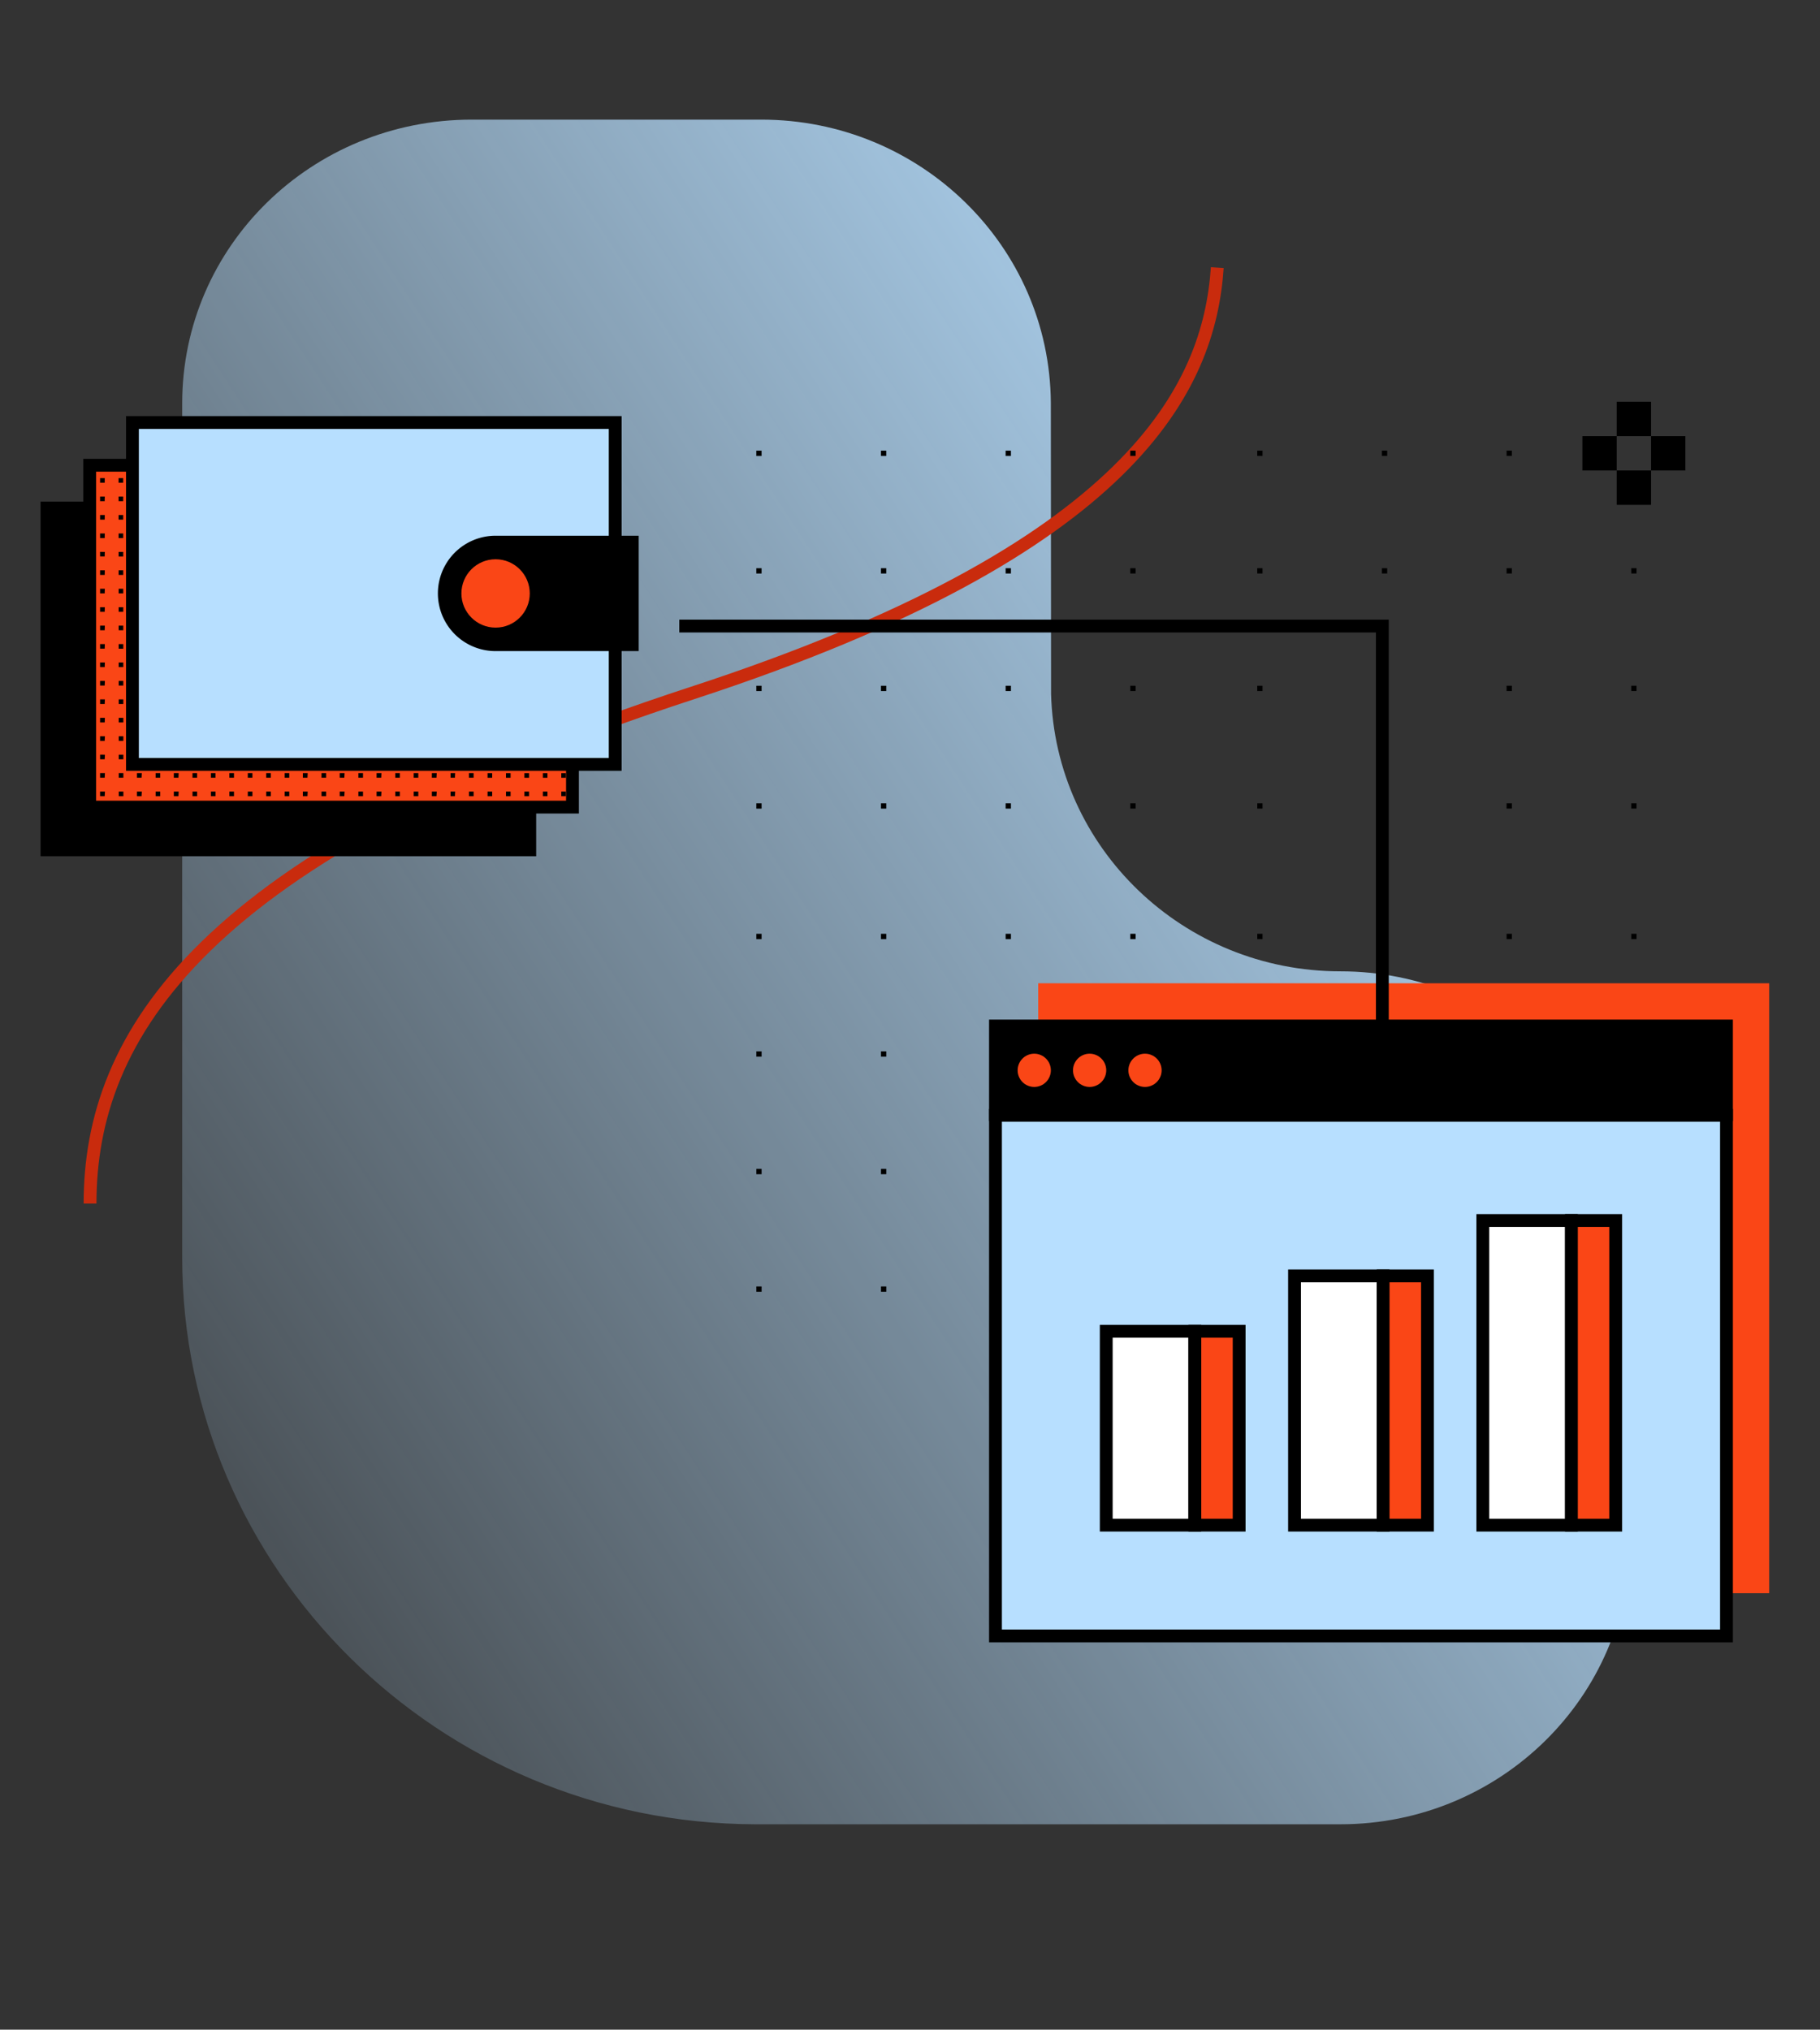 <?xml version="1.0" encoding="UTF-8"?> <svg xmlns="http://www.w3.org/2000/svg" xmlns:xlink="http://www.w3.org/1999/xlink" width="426" height="475" viewBox="0 0 426 475"><rect x="0" y="0" width="426" height="475" fill="#333333" stroke="none"/><defs><clipPath id="clip-path"><rect width="426" height="475" fill="none"></rect></clipPath><clipPath id="clip-path-2"><rect id="Retângulo_10614" data-name="Retângulo 10614" width="426" height="475" transform="translate(153 2472)" fill="#fff" stroke="#707070" stroke-width="1"></rect></clipPath><linearGradient id="linear-gradient" x1="0.894" y1="0.148" x2="-0.157" y2="0.955" gradientUnits="objectBoundingBox"><stop offset="0" stop-color="#b7dfff"></stop><stop offset="1" stop-color="#b7dfff" stop-opacity="0"></stop></linearGradient><clipPath id="clip-path-3"><rect id="Retângulo_9758" data-name="Retângulo 9758" width="113" height="80" transform="translate(523.113 4568.455)" fill="none"></rect></clipPath></defs><g id="Repetição_de_grade_1" data-name="Repetição de grade 1" clip-path="url(#clip-path)"><g transform="translate(-153 -2472)"><g id="Grupo_de_máscara_3405" data-name="Grupo de máscara 3405" clip-path="url(#clip-path-2)"><g id="Grupo_6069" data-name="Grupo 6069" transform="translate(-339.113 -1956.571)"><path id="Path_4315" data-name="Path 4315" d="M547.244,4527.991v199.892c0,72.972,60.006,132.416,134.1,132.617h137.01c37.432,0,67.777-29.866,67.777-66.707v-66.705h-.013c-.279-36.6-30.506-66.2-67.766-66.2h0c-36.83,0-66.776-28.915-67.732-64.934l-.057-68.138c-.251-36.629-30.489-66.248-67.766-66.248H615.022C577.59,4461.569,547.244,4491.149,547.244,4527.991Z" transform="translate(-12.487 -5)" fill="url(#linear-gradient)"></path><path id="Path_2401" data-name="Path 2401" d="M514.19,4746.233c0-39.056,25.373-81.711,141.059-119.5,103.128-33.687,120.884-71.448,122.786-99.528" transform="translate(-1 -36)" fill="none" stroke="#c92b0d" stroke-miterlimit="10" stroke-width="3"></path><g id="Grupo_6061" data-name="Grupo 6061" transform="translate(-10 -31)"><rect id="Retângulo_9756" data-name="Retângulo 9756" width="113" height="80" transform="translate(513.113 4578.455)" stroke="#000" stroke-miterlimit="10" stroke-width="3"></rect><rect id="Retângulo_9757" data-name="Retângulo 9757" width="113" height="80" transform="translate(523.113 4568.455)" fill="#fa4616" stroke="#000" stroke-miterlimit="10" stroke-width="3"></rect><g id="Grupo_6060" data-name="Grupo 6060"><g id="Grupo_6059" data-name="Grupo 6059" clip-path="url(#clip-path-3)"><path id="Caminho_4325" data-name="Caminho 4325" d="M565.451,4555.29h-1.079v-1.079h1.079Zm4.314-1.079h-1.078v1.079h1.078Zm4.315,0H573v1.079h1.079Zm4.314,0h-1.078v1.079h1.078Zm4.315,0H581.63v1.079h1.079Zm4.315,0h-1.079v1.079h1.079Zm4.314,0H590.26v1.079h1.078Zm4.315,0h-1.079v1.079h1.079Zm4.314,0h-1.078v1.079h1.078Zm4.315,0H603.2v1.079h1.079Zm4.315,0h-1.079v1.079H608.6Zm4.314,0h-1.078v1.079h1.078Zm-94.921,0h-1.079v1.079h1.079Zm4.315,0h-1.079v1.079H522.3Zm4.314,0H525.54v1.079h1.079Zm4.315,0h-1.079v1.079h1.079Zm4.314,0H534.17v1.079h1.078Zm4.315,0h-1.079v1.079h1.079Zm4.315,0H542.8v1.079h1.079Zm4.314,0h-1.079v1.079h1.079Zm4.315,0h-1.079v1.079h1.079Zm4.314,0h-1.078v1.079h1.078Zm4.315,0h-1.079v1.079h1.079Zm4.315,4.315h-1.079v1.078h1.079Zm4.314,0h-1.078v1.078h1.078Zm4.315,0H573v1.078h1.079Zm4.314,0h-1.078v1.078h1.078Zm4.315,0H581.63v1.078h1.079Zm4.315,0h-1.079v1.078h1.079Zm4.314,0H590.26v1.078h1.078Zm4.315,0h-1.079v1.078h1.079Zm4.314,0h-1.078v1.078h1.078Zm4.315,0H603.2v1.078h1.079Zm4.315,0h-1.079v1.078H608.6Zm4.314,0h-1.078v1.078h1.078Zm-94.921,0h-1.079v1.078h1.079Zm4.315,0h-1.079v1.078H522.3Zm4.314,0H525.54v1.078h1.079Zm4.315,0h-1.079v1.078h1.079Zm4.314,0H534.17v1.078h1.078Zm4.315,0h-1.079v1.078h1.079Zm4.315,0H542.8v1.078h1.079Zm4.314,0h-1.079v1.078h1.079Zm4.315,0h-1.079v1.078h1.079Zm4.314,0h-1.078v1.078h1.078Zm4.315,0h-1.079v1.078h1.079Zm4.315,4.314h-1.079v1.079h1.079Zm4.314,0h-1.078v1.079h1.078Zm4.315,0H573v1.079h1.079Zm4.314,0h-1.078v1.079h1.078Zm4.315,0H581.63v1.079h1.079Zm4.315,0h-1.079v1.079h1.079Zm4.314,0H590.26v1.079h1.078Zm4.315,0h-1.079v1.079h1.079Zm4.314,0h-1.078v1.079h1.078Zm4.315,0H603.2v1.079h1.079Zm4.315,0h-1.079v1.079H608.6Zm4.314,0h-1.078v1.079h1.078Zm-94.921,0h-1.079v1.079h1.079Zm4.315,0h-1.079v1.079H522.3Zm4.314,0H525.54v1.079h1.079Zm4.315,0h-1.079v1.079h1.079Zm4.314,0H534.17v1.079h1.078Zm4.315,0h-1.079v1.079h1.079Zm4.315,0H542.8v1.079h1.079Zm4.314,0h-1.079v1.079h1.079Zm4.315,0h-1.079v1.079h1.079Zm4.314,0h-1.078v1.079h1.078Zm4.315,0h-1.079v1.079h1.079Zm4.315,4.315h-1.079v1.079h1.079Zm4.314,0h-1.078v1.079h1.078Zm4.315,0H573v1.079h1.079Zm4.314,0h-1.078v1.079h1.078Zm4.315,0H581.63v1.079h1.079Zm4.315,0h-1.079v1.079h1.079Zm4.314,0H590.26v1.079h1.078Zm4.315,0h-1.079v1.079h1.079Zm4.314,0h-1.078v1.079h1.078Zm4.315,0H603.2v1.079h1.079Zm4.315,0h-1.079v1.079H608.6Zm4.314,0h-1.078v1.079h1.078Zm-94.921,0h-1.079v1.079h1.079Zm4.315,0h-1.079v1.079H522.3Zm4.314,0H525.54v1.079h1.079Zm4.315,0h-1.079v1.079h1.079Zm4.314,0H534.17v1.079h1.078Zm4.315,0h-1.079v1.079h1.079Zm4.315,0H542.8v1.079h1.079Zm4.314,0h-1.079v1.079h1.079Zm4.315,0h-1.079v1.079h1.079Zm4.314,0h-1.078v1.079h1.078Zm4.315,0h-1.079v1.079h1.079Zm4.315,4.315h-1.079v1.078h1.079Zm4.314,0h-1.078v1.078h1.078Zm4.315,0H573v1.078h1.079Zm4.314,0h-1.078v1.078h1.078Zm4.315,0H581.63v1.078h1.079Zm4.315,0h-1.079v1.078h1.079Zm4.314,0H590.26v1.078h1.078Zm4.315,0h-1.079v1.078h1.079Zm4.314,0h-1.078v1.078h1.078Zm4.315,0H603.2v1.078h1.079Zm4.315,0h-1.079v1.078H608.6Zm4.314,0h-1.078v1.078h1.078Zm-94.921,0h-1.079v1.078h1.079Zm4.315,0h-1.079v1.078H522.3Zm4.314,0H525.54v1.078h1.079Zm4.315,0h-1.079v1.078h1.079Zm4.314,0H534.17v1.078h1.078Zm4.315,0h-1.079v1.078h1.079Zm4.315,0H542.8v1.078h1.079Zm4.314,0h-1.079v1.078h1.079Zm4.315,0h-1.079v1.078h1.079Zm4.314,0h-1.078v1.078h1.078Zm4.315,0h-1.079v1.078h1.079Zm4.315,4.314h-1.079v1.079h1.079Zm4.314,0h-1.078v1.079h1.078Zm4.315,0H573v1.079h1.079Zm4.314,0h-1.078v1.079h1.078Zm4.315,0H581.63v1.079h1.079Zm4.315,0h-1.079v1.079h1.079Zm4.314,0H590.26v1.079h1.078Zm4.315,0h-1.079v1.079h1.079Zm4.314,0h-1.078v1.079h1.078Zm4.315,0H603.2v1.079h1.079Zm4.315,0h-1.079v1.079H608.6Zm4.314,0h-1.078v1.079h1.078Zm-94.921,0h-1.079v1.079h1.079Zm4.315,0h-1.079v1.079H522.3Zm4.314,0H525.54v1.079h1.079Zm4.315,0h-1.079v1.079h1.079Zm4.314,0H534.17v1.079h1.078Zm4.315,0h-1.079v1.079h1.079Zm4.315,0H542.8v1.079h1.079Zm4.314,0h-1.079v1.079h1.079Zm4.315,0h-1.079v1.079h1.079Zm4.314,0h-1.078v1.079h1.078Zm4.315,0h-1.079v1.079h1.079Zm4.315,4.315h-1.079v1.078h1.079Zm4.314,0h-1.078v1.078h1.078Zm4.315,0H573v1.078h1.079Zm4.314,0h-1.078v1.078h1.078Zm4.315,0H581.63v1.078h1.079Zm4.315,0h-1.079v1.078h1.079Zm4.314,0H590.26v1.078h1.078Zm4.315,0h-1.079v1.078h1.079Zm4.314,0h-1.078v1.078h1.078Zm4.315,0H603.2v1.078h1.079Zm4.315,0h-1.079v1.078H608.6Zm4.314,0h-1.078v1.078h1.078Zm-94.921,0h-1.079v1.078h1.079Zm4.315,0h-1.079v1.078H522.3Zm4.314,0H525.54v1.078h1.079Zm4.315,0h-1.079v1.078h1.079Zm4.314,0H534.17v1.078h1.078Zm4.315,0h-1.079v1.078h1.079Zm4.315,0H542.8v1.078h1.079Zm4.314,0h-1.079v1.078h1.079Zm4.315,0h-1.079v1.078h1.079Zm4.314,0h-1.078v1.078h1.078Zm4.315,0h-1.079v1.078h1.079Zm4.315,4.314h-1.079v1.079h1.079Zm4.314,0h-1.078v1.079h1.078Zm4.315,0H573v1.079h1.079Zm4.314,0h-1.078v1.079h1.078Zm4.315,0H581.63v1.079h1.079Zm4.315,0h-1.079v1.079h1.079Zm4.314,0H590.26v1.079h1.078Zm4.315,0h-1.079v1.079h1.079Zm4.314,0h-1.078v1.079h1.078Zm4.315,0H603.2v1.079h1.079Zm4.315,0h-1.079v1.079H608.6Zm4.314,0h-1.078v1.079h1.078Zm-94.921,0h-1.079v1.079h1.079Zm4.315,0h-1.079v1.079H522.3Zm4.314,0H525.54v1.079h1.079Zm4.315,0h-1.079v1.079h1.079Zm4.314,0H534.17v1.079h1.078Zm4.315,0h-1.079v1.079h1.079Zm4.315,0H542.8v1.079h1.079Zm4.314,0h-1.079v1.079h1.079Zm4.315,0h-1.079v1.079h1.079Zm4.314,0h-1.078v1.079h1.078Zm4.315,0h-1.079v1.079h1.079Zm4.315,4.315h-1.079v1.079h1.079Zm4.314,0h-1.078v1.079h1.078Zm4.315,0H573v1.079h1.079Zm4.314,0h-1.078v1.079h1.078Zm4.315,0H581.63v1.079h1.079Zm4.315,0h-1.079v1.079h1.079Zm4.314,0H590.26v1.079h1.078Zm4.315,0h-1.079v1.079h1.079Zm4.314,0h-1.078v1.079h1.078Zm4.315,0H603.2v1.079h1.079Zm4.315,0h-1.079v1.079H608.6Zm4.314,0h-1.078v1.079h1.078Zm-94.921,0h-1.079v1.079h1.079Zm4.315,0h-1.079v1.079H522.3Zm4.314,0H525.54v1.079h1.079Zm4.315,0h-1.079v1.079h1.079Zm4.314,0H534.17v1.079h1.078Zm4.315,0h-1.079v1.079h1.079Zm4.315,0H542.8v1.079h1.079Zm4.314,0h-1.079v1.079h1.079Zm4.315,0h-1.079v1.079h1.079Zm4.314,0h-1.078v1.079h1.078Zm4.315,0h-1.079v1.079h1.079Zm4.315,4.315h-1.079v1.078h1.079Zm4.314,0h-1.078v1.078h1.078Zm4.315,0H573v1.078h1.079Zm4.314,0h-1.078v1.078h1.078Zm4.315,0H581.63v1.078h1.079Zm4.315,0h-1.079v1.078h1.079Zm4.314,0H590.26v1.078h1.078Zm4.315,0h-1.079v1.078h1.079Zm4.314,0h-1.078v1.078h1.078Zm4.315,0H603.2v1.078h1.079Zm4.315,0h-1.079v1.078H608.6Zm4.314,0h-1.078v1.078h1.078Zm-94.921,0h-1.079v1.078h1.079Zm4.315,0h-1.079v1.078H522.3Zm4.314,0H525.54v1.078h1.079Zm4.315,0h-1.079v1.078h1.079Zm4.314,0H534.17v1.078h1.078Zm4.315,0h-1.079v1.078h1.079Zm4.315,0H542.8v1.078h1.079Zm4.314,0h-1.079v1.078h1.079Zm4.315,0h-1.079v1.078h1.079Zm4.314,0h-1.078v1.078h1.078Zm4.315,0h-1.079v1.078h1.079Zm4.315,4.314h-1.079v1.079h1.079Zm4.314,0h-1.078v1.079h1.078Zm4.315,0H573v1.079h1.079Zm4.314,0h-1.078v1.079h1.078Zm4.315,0H581.63v1.079h1.079Zm4.315,0h-1.079v1.079h1.079Zm4.314,0H590.26v1.079h1.078Zm4.315,0h-1.079v1.079h1.079Zm4.314,0h-1.078v1.079h1.078Zm4.315,0H603.2v1.079h1.079Zm4.315,0h-1.079v1.079H608.6Zm4.314,0h-1.078v1.079h1.078Zm-94.921,0h-1.079v1.079h1.079Zm4.315,0h-1.079v1.079H522.3Zm4.314,0H525.54v1.079h1.079Zm4.315,0h-1.079v1.079h1.079Zm4.314,0H534.17v1.079h1.078Zm4.315,0h-1.079v1.079h1.079Zm4.315,0H542.8v1.079h1.079Zm4.314,0h-1.079v1.079h1.079Zm4.315,0h-1.079v1.079h1.079Zm4.314,0h-1.078v1.079h1.078Zm4.315,0h-1.079v1.079h1.079Zm4.315,4.315h-1.079v1.079h1.079Zm4.314,0h-1.078v1.079h1.078Zm4.315,0H573v1.079h1.079Zm4.314,0h-1.078v1.079h1.078Zm4.315,0H581.63v1.079h1.079Zm4.315,0h-1.079v1.079h1.079Zm4.314,0H590.26v1.079h1.078Zm4.315,0h-1.079v1.079h1.079Zm4.314,0h-1.078v1.079h1.078Zm4.315,0H603.2v1.079h1.079Zm4.315,0h-1.079v1.079H608.6Zm4.314,0h-1.078v1.079h1.078Zm-94.921,0h-1.079v1.079h1.079Zm4.315,0h-1.079v1.079H522.3Zm4.314,0H525.54v1.079h1.079Zm4.315,0h-1.079v1.079h1.079Zm4.314,0H534.17v1.079h1.078Zm4.315,0h-1.079v1.079h1.079Zm4.315,0H542.8v1.079h1.079Zm4.314,0h-1.079v1.079h1.079Zm4.315,0h-1.079v1.079h1.079Zm4.314,0h-1.078v1.079h1.078Zm4.315,0h-1.079v1.079h1.079Zm4.315,4.314h-1.079v1.079h1.079Zm4.314,0h-1.078v1.079h1.078Zm4.315,0H573v1.079h1.079Zm4.314,0h-1.078v1.079h1.078Zm4.315,0H581.63v1.079h1.079Zm4.315,0h-1.079v1.079h1.079Zm4.314,0H590.26v1.079h1.078Zm4.315,0h-1.079v1.079h1.079Zm4.314,0h-1.078v1.079h1.078Zm4.315,0H603.2v1.079h1.079Zm4.315,0h-1.079v1.079H608.6Zm4.314,0h-1.078v1.079h1.078Zm-94.921,0h-1.079v1.079h1.079Zm4.315,0h-1.079v1.079H522.3Zm4.314,0H525.54v1.079h1.079Zm4.315,0h-1.079v1.079h1.079Zm4.314,0H534.17v1.079h1.078Zm4.315,0h-1.079v1.079h1.079Zm4.315,0H542.8v1.079h1.079Zm4.314,0h-1.079v1.079h1.079Zm4.315,0h-1.079v1.079h1.079Zm4.314,0h-1.078v1.079h1.078Zm4.315,0h-1.079v1.079h1.079Zm4.315,4.315h-1.079v1.079h1.079Zm4.314,0h-1.078v1.079h1.078Zm4.315,0H573v1.079h1.079Zm4.314,0h-1.078v1.079h1.078Zm4.315,0H581.63v1.079h1.079Zm4.315,0h-1.079v1.079h1.079Zm4.314,0H590.26v1.079h1.078Zm4.315,0h-1.079v1.079h1.079Zm4.314,0h-1.078v1.079h1.078Zm4.315,0H603.2v1.079h1.079Zm4.315,0h-1.079v1.079H608.6Zm4.314,0h-1.078v1.079h1.078Zm-94.921,0h-1.079v1.079h1.079Zm4.315,0h-1.079v1.079H522.3Zm4.314,0H525.54v1.079h1.079Zm4.315,0h-1.079v1.079h1.079Zm4.314,0H534.17v1.079h1.078Zm4.315,0h-1.079v1.079h1.079Zm4.315,0H542.8v1.079h1.079Zm4.314,0h-1.079v1.079h1.079Zm4.315,0h-1.079v1.079h1.079Zm4.314,0h-1.078v1.079h1.078Zm4.315,0h-1.079v1.079h1.079Zm4.315,4.315h-1.079v1.078h1.079Zm4.314,0h-1.078v1.078h1.078Zm4.315,0H573v1.078h1.079Zm4.314,0h-1.078v1.078h1.078Zm4.315,0H581.63v1.078h1.079Zm4.315,0h-1.079v1.078h1.079Zm4.314,0H590.26v1.078h1.078Zm4.315,0h-1.079v1.078h1.079Zm4.314,0h-1.078v1.078h1.078Zm4.315,0H603.2v1.078h1.079Zm4.315,0h-1.079v1.078H608.6Zm4.314,0h-1.078v1.078h1.078Zm-94.921,0h-1.079v1.078h1.079Zm4.315,0h-1.079v1.078H522.3Zm4.314,0H525.54v1.078h1.079Zm4.315,0h-1.079v1.078h1.079Zm4.314,0H534.17v1.078h1.078Zm4.315,0h-1.079v1.078h1.079Zm4.315,0H542.8v1.078h1.079Zm4.314,0h-1.079v1.078h1.079Zm4.315,0h-1.079v1.078h1.079Zm4.314,0h-1.078v1.078h1.078Zm4.315,0h-1.079v1.078h1.079Zm4.315,4.314h-1.079v1.079h1.079Zm4.314,0h-1.078v1.079h1.078Zm4.315,0H573v1.079h1.079Zm4.314,0h-1.078v1.079h1.078Zm4.315,0H581.63v1.079h1.079Zm4.315,0h-1.079v1.079h1.079Zm4.314,0H590.26v1.079h1.078Zm4.315,0h-1.079v1.079h1.079Zm4.314,0h-1.078v1.079h1.078Zm4.315,0H603.2v1.079h1.079Zm4.315,0h-1.079v1.079H608.6Zm4.314,0h-1.078v1.079h1.078Zm-94.921,0h-1.079v1.079h1.079Zm4.315,0h-1.079v1.079H522.3Zm4.314,0H525.54v1.079h1.079Zm4.315,0h-1.079v1.079h1.079Zm4.314,0H534.17v1.079h1.078Zm4.315,0h-1.079v1.079h1.079Zm4.315,0H542.8v1.079h1.079Zm4.314,0h-1.079v1.079h1.079Zm4.315,0h-1.079v1.079h1.079Zm4.314,0h-1.078v1.079h1.078Zm4.315,0h-1.079v1.079h1.079Zm4.315,4.315h-1.079v1.079h1.079Zm4.314,0h-1.078v1.079h1.078Zm4.315,0H573v1.079h1.079Zm4.314,0h-1.078v1.079h1.078Zm4.315,0H581.63v1.079h1.079Zm4.315,0h-1.079v1.079h1.079Zm4.314,0H590.26v1.079h1.078Zm4.315,0h-1.079v1.079h1.079Zm4.314,0h-1.078v1.079h1.078Zm4.315,0H603.2v1.079h1.079Zm4.315,0h-1.079v1.079H608.6Zm4.314,0h-1.078v1.079h1.078Zm-94.921,0h-1.079v1.079h1.079Zm4.315,0h-1.079v1.079H522.3Zm4.314,0H525.54v1.079h1.079Zm4.315,0h-1.079v1.079h1.079Zm4.314,0H534.17v1.079h1.078Zm4.315,0h-1.079v1.079h1.079Zm4.315,0H542.8v1.079h1.079Zm4.314,0h-1.079v1.079h1.079Zm4.315,0h-1.079v1.079h1.079Zm4.314,0h-1.078v1.079h1.078Zm4.315,0h-1.079v1.079h1.079Zm4.315,4.315h-1.079v1.078h1.079Zm4.314,0h-1.078v1.078h1.078Zm4.315,0H573v1.078h1.079Zm4.314,0h-1.078v1.078h1.078Zm4.315,0H581.63v1.078h1.079Zm4.315,0h-1.079v1.078h1.079Zm4.314,0H590.26v1.078h1.078Zm4.315,0h-1.079v1.078h1.079Zm4.314,0h-1.078v1.078h1.078Zm4.315,0H603.2v1.078h1.079Zm4.315,0h-1.079v1.078H608.6Zm4.314,0h-1.078v1.078h1.078Zm-94.921,0h-1.079v1.078h1.079Zm4.315,0h-1.079v1.078H522.3Zm4.314,0H525.54v1.078h1.079Zm4.315,0h-1.079v1.078h1.079Zm4.314,0H534.17v1.078h1.078Zm4.315,0h-1.079v1.078h1.079Zm4.315,0H542.8v1.078h1.079Zm4.314,0h-1.079v1.078h1.079Zm4.315,0h-1.079v1.078h1.079Zm4.314,0h-1.078v1.078h1.078Zm4.315,0h-1.079v1.078h1.079Zm4.315,4.314h-1.079v1.079h1.079Zm4.314,0h-1.078v1.079h1.078Zm4.315,0H573v1.079h1.079Zm4.314,0h-1.078v1.079h1.078Zm4.315,0H581.63v1.079h1.079Zm4.315,0h-1.079v1.079h1.079Zm4.314,0H590.26v1.079h1.078Zm4.315,0h-1.079v1.079h1.079Zm4.314,0h-1.078v1.079h1.078Zm4.315,0H603.2v1.079h1.079Zm4.315,0h-1.079v1.079H608.6Zm4.314,0h-1.078v1.079h1.078Zm-94.921,0h-1.079v1.079h1.079Zm4.315,0h-1.079v1.079H522.3Zm4.314,0H525.54v1.079h1.079Zm4.315,0h-1.079v1.079h1.079Zm4.314,0H534.17v1.079h1.078Zm4.315,0h-1.079v1.079h1.079Zm4.315,0H542.8v1.079h1.079Zm4.314,0h-1.079v1.079h1.079Zm4.315,0h-1.079v1.079h1.079Zm4.314,0h-1.078v1.079h1.078Zm4.315,0h-1.079v1.079h1.079Zm4.315,4.315h-1.079v1.078h1.079Zm4.314,0h-1.078v1.078h1.078Zm4.315,0H573v1.078h1.079Zm4.314,0h-1.078v1.078h1.078Zm4.315,0H581.63v1.078h1.079Zm4.315,0h-1.079v1.078h1.079Zm4.314,0H590.26v1.078h1.078Zm4.315,0h-1.079v1.078h1.079Zm4.314,0h-1.078v1.078h1.078Zm4.315,0H603.2v1.078h1.079Zm4.315,0h-1.079v1.078H608.6Zm4.314,0h-1.078v1.078h1.078Zm-94.921,0h-1.079v1.078h1.079Zm4.315,0h-1.079v1.078H522.3Zm4.314,0H525.54v1.078h1.079Zm4.315,0h-1.079v1.078h1.079Zm4.314,0H534.17v1.078h1.078Zm4.315,0h-1.079v1.078h1.079Zm4.315,0H542.8v1.078h1.079Zm4.314,0h-1.079v1.078h1.079Zm4.315,0h-1.079v1.078h1.079Zm4.314,0h-1.078v1.078h1.078Zm4.315,0h-1.079v1.078h1.079Zm4.315,4.314h-1.079v1.079h1.079Zm4.314,0h-1.078v1.079h1.078Zm4.315,0H573v1.079h1.079Zm4.314,0h-1.078v1.079h1.078Zm4.315,0H581.63v1.079h1.079Zm4.315,0h-1.079v1.079h1.079Zm4.314,0H590.26v1.079h1.078Zm4.315,0h-1.079v1.079h1.079Zm4.314,0h-1.078v1.079h1.078Zm4.315,0H603.2v1.079h1.079Zm4.315,0h-1.079v1.079H608.6Zm4.314,0h-1.078v1.079h1.078Zm-94.921,0h-1.079v1.079h1.079Zm4.315,0h-1.079v1.079H522.3Zm4.314,0H525.54v1.079h1.079Zm4.315,0h-1.079v1.079h1.079Zm4.314,0H534.17v1.079h1.078Zm4.315,0h-1.079v1.079h1.079Zm4.315,0H542.8v1.079h1.079Zm4.314,0h-1.079v1.079h1.079Zm4.315,0h-1.079v1.079h1.079Zm4.314,0h-1.078v1.079h1.078Zm4.315,0h-1.079v1.079h1.079Zm4.315,4.315h-1.079v1.079h1.079Zm4.314,0h-1.078v1.079h1.078Zm4.315,0H573v1.079h1.079Zm4.314,0h-1.078v1.079h1.078Zm4.315,0H581.63v1.079h1.079Zm4.315,0h-1.079v1.079h1.079Zm4.314,0H590.26v1.079h1.078Zm4.315,0h-1.079v1.079h1.079Zm4.314,0h-1.078v1.079h1.078Zm4.315,0H603.2v1.079h1.079Zm4.315,0h-1.079v1.079H608.6Zm4.314,0h-1.078v1.079h1.078Zm-94.921,0h-1.079v1.079h1.079Zm4.315,0h-1.079v1.079H522.3Zm4.314,0H525.54v1.079h1.079Zm4.315,0h-1.079v1.079h1.079Zm4.314,0H534.17v1.079h1.078Zm4.315,0h-1.079v1.079h1.079Zm4.315,0H542.8v1.079h1.079Zm4.314,0h-1.079v1.079h1.079Zm4.315,0h-1.079v1.079h1.079Zm4.314,0h-1.078v1.079h1.078Zm4.315,0h-1.079v1.079h1.079Zm4.315,4.315h-1.079v1.078h1.079Zm4.314,0h-1.078v1.078h1.078Zm4.315,0H573v1.078h1.079Zm4.314,0h-1.078v1.078h1.078Zm4.315,0H581.63v1.078h1.079Zm4.315,0h-1.079v1.078h1.079Zm4.314,0H590.26v1.078h1.078Zm4.315,0h-1.079v1.078h1.079Zm4.314,0h-1.078v1.078h1.078Zm4.315,0H603.2v1.078h1.079Zm4.315,0h-1.079v1.078H608.6Zm4.314,0h-1.078v1.078h1.078Zm-94.921,0h-1.079v1.078h1.079Zm4.315,0h-1.079v1.078H522.3Zm4.314,0H525.54v1.078h1.079Zm4.315,0h-1.079v1.078h1.079Zm4.314,0H534.17v1.078h1.078Zm4.315,0h-1.079v1.078h1.079Zm4.315,0H542.8v1.078h1.079Zm4.314,0h-1.079v1.078h1.079Zm4.315,0h-1.079v1.078h1.079Zm4.314,0h-1.078v1.078h1.078Zm4.315,0h-1.079v1.078h1.079Zm60.4-93.843h-1.078v-1.079h1.078Zm4.315-1.079h-1.079v1.079h1.079Zm4.315,0h-1.079v1.079h1.079Zm4.314,0h-1.078v1.079h1.078Zm4.315,0H637.72v1.079H638.8Zm4.314,0h-1.078v1.079h1.078Zm4.315,0h-1.079v1.079h1.079Zm4.315,0h-1.079v1.079h1.079Zm4.314,0h-1.078v1.079h1.078Zm4.315,0h-1.079v1.079h1.079Zm4.315,0h-1.079v1.079h1.079Zm4.314,0h-1.079v1.079H669Zm-51.775,0h-1.079v1.079h1.079Zm4.314,4.315h-1.078v1.078h1.078Zm4.315,0h-1.079v1.078h1.079Zm4.315,0h-1.079v1.078h1.079Zm4.314,0h-1.078v1.078h1.078Zm4.315,0H637.72v1.078H638.8Zm4.314,0h-1.078v1.078h1.078Zm4.315,0h-1.079v1.078h1.079Zm4.315,0h-1.079v1.078h1.079Zm4.314,0h-1.078v1.078h1.078Zm4.315,0h-1.079v1.078h1.079Zm4.315,0h-1.079v1.078h1.079Zm4.314,0h-1.079v1.078H669Zm-51.775,0h-1.079v1.078h1.079Zm4.314,4.314h-1.078v1.079h1.078Zm4.315,0h-1.079v1.079h1.079Zm4.315,0h-1.079v1.079h1.079Zm4.314,0h-1.078v1.079h1.078Zm4.315,0H637.72v1.079H638.8Zm4.314,0h-1.078v1.079h1.078Zm4.315,0h-1.079v1.079h1.079Zm4.315,0h-1.079v1.079h1.079Zm4.314,0h-1.078v1.079h1.078Zm4.315,0h-1.079v1.079h1.079Zm4.315,0h-1.079v1.079h1.079Zm4.314,0h-1.079v1.079H669Zm-51.775,0h-1.079v1.079h1.079Zm4.314,4.315h-1.078v1.079h1.078Zm4.315,0h-1.079v1.079h1.079Zm4.315,0h-1.079v1.079h1.079Zm4.314,0h-1.078v1.079h1.078Zm4.315,0H637.72v1.079H638.8Zm4.314,0h-1.078v1.079h1.078Zm4.315,0h-1.079v1.079h1.079Zm4.315,0h-1.079v1.079h1.079Zm4.314,0h-1.078v1.079h1.078Zm4.315,0h-1.079v1.079h1.079Zm4.315,0h-1.079v1.079h1.079Zm4.314,0h-1.079v1.079H669Zm-51.775,0h-1.079v1.079h1.079Zm4.314,4.315h-1.078v1.078h1.078Zm4.315,0h-1.079v1.078h1.079Zm4.315,0h-1.079v1.078h1.079Zm4.314,0h-1.078v1.078h1.078Zm4.315,0H637.72v1.078H638.8Zm4.314,0h-1.078v1.078h1.078Zm4.315,0h-1.079v1.078h1.079Zm4.315,0h-1.079v1.078h1.079Zm4.314,0h-1.078v1.078h1.078Zm4.315,0h-1.079v1.078h1.079Zm4.315,0h-1.079v1.078h1.079Zm4.314,0h-1.079v1.078H669Zm-51.775,0h-1.079v1.078h1.079Zm4.314,4.314h-1.078v1.079h1.078Zm4.315,0h-1.079v1.079h1.079Zm4.315,0h-1.079v1.079h1.079Zm4.314,0h-1.078v1.079h1.078Zm4.315,0H637.72v1.079H638.8Zm4.314,0h-1.078v1.079h1.078Zm4.315,0h-1.079v1.079h1.079Zm4.315,0h-1.079v1.079h1.079Zm4.314,0h-1.078v1.079h1.078Zm4.315,0h-1.079v1.079h1.079Zm4.315,0h-1.079v1.079h1.079Zm4.314,0h-1.079v1.079H669Zm-51.775,0h-1.079v1.079h1.079Zm4.314,4.315h-1.078v1.078h1.078Zm4.315,0h-1.079v1.078h1.079Zm4.315,0h-1.079v1.078h1.079Zm4.314,0h-1.078v1.078h1.078Zm4.315,0H637.72v1.078H638.8Zm4.314,0h-1.078v1.078h1.078Zm4.315,0h-1.079v1.078h1.079Zm4.315,0h-1.079v1.078h1.079Zm4.314,0h-1.078v1.078h1.078Zm4.315,0h-1.079v1.078h1.079Zm4.315,0h-1.079v1.078h1.079Zm4.314,0h-1.079v1.078H669Zm-51.775,0h-1.079v1.078h1.079Zm4.314,4.314h-1.078v1.079h1.078Zm4.315,0h-1.079v1.079h1.079Zm4.315,0h-1.079v1.079h1.079Zm4.314,0h-1.078v1.079h1.078Zm4.315,0H637.72v1.079H638.8Zm4.314,0h-1.078v1.079h1.078Zm4.315,0h-1.079v1.079h1.079Zm4.315,0h-1.079v1.079h1.079Zm4.314,0h-1.078v1.079h1.078Zm4.315,0h-1.079v1.079h1.079Zm4.315,0h-1.079v1.079h1.079Zm4.314,0h-1.079v1.079H669Zm-51.775,0h-1.079v1.079h1.079Zm4.314,4.315h-1.078v1.079h1.078Zm4.315,0h-1.079v1.079h1.079Zm4.315,0h-1.079v1.079h1.079Zm4.314,0h-1.078v1.079h1.078Zm4.315,0H637.72v1.079H638.8Zm4.314,0h-1.078v1.079h1.078Zm4.315,0h-1.079v1.079h1.079Zm4.315,0h-1.079v1.079h1.079Zm4.314,0h-1.078v1.079h1.078Zm4.315,0h-1.079v1.079h1.079Zm4.315,0h-1.079v1.079h1.079Zm4.314,0h-1.079v1.079H669Zm-51.775,0h-1.079v1.079h1.079Zm4.314,4.315h-1.078v1.078h1.078Zm4.315,0h-1.079v1.078h1.079Zm4.315,0h-1.079v1.078h1.079Zm4.314,0h-1.078v1.078h1.078Zm4.315,0H637.72v1.078H638.8Zm4.314,0h-1.078v1.078h1.078Zm4.315,0h-1.079v1.078h1.079Zm4.315,0h-1.079v1.078h1.079Zm4.314,0h-1.078v1.078h1.078Zm4.315,0h-1.079v1.078h1.079Zm4.315,0h-1.079v1.078h1.079Zm4.314,0h-1.079v1.078H669Zm-51.775,0h-1.079v1.078h1.079Zm4.314,4.314h-1.078v1.079h1.078Zm4.315,0h-1.079v1.079h1.079Zm4.315,0h-1.079v1.079h1.079Zm4.314,0h-1.078v1.079h1.078Zm4.315,0H637.72v1.079H638.8Zm4.314,0h-1.078v1.079h1.078Zm4.315,0h-1.079v1.079h1.079Zm4.315,0h-1.079v1.079h1.079Zm4.314,0h-1.078v1.079h1.078Zm4.315,0h-1.079v1.079h1.079Zm4.315,0h-1.079v1.079h1.079Zm4.314,0h-1.079v1.079H669Zm-51.775,0h-1.079v1.079h1.079Zm4.314,4.315h-1.078v1.079h1.078Zm4.315,0h-1.079v1.079h1.079Zm4.315,0h-1.079v1.079h1.079Zm4.314,0h-1.078v1.079h1.078Zm4.315,0H637.72v1.079H638.8Zm4.314,0h-1.078v1.079h1.078Zm4.315,0h-1.079v1.079h1.079Zm4.315,0h-1.079v1.079h1.079Zm4.314,0h-1.078v1.079h1.078Zm4.315,0h-1.079v1.079h1.079Zm4.315,0h-1.079v1.079h1.079Zm4.314,0h-1.079v1.079H669Zm-51.775,0h-1.079v1.079h1.079Zm4.314,4.314h-1.078v1.079h1.078Zm4.315,0h-1.079v1.079h1.079Zm4.315,0h-1.079v1.079h1.079Zm4.314,0h-1.078v1.079h1.078Zm4.315,0H637.72v1.079H638.8Zm4.314,0h-1.078v1.079h1.078Zm4.315,0h-1.079v1.079h1.079Zm4.315,0h-1.079v1.079h1.079Zm4.314,0h-1.078v1.079h1.078Zm4.315,0h-1.079v1.079h1.079Zm4.315,0h-1.079v1.079h1.079Zm4.314,0h-1.079v1.079H669Zm-51.775,0h-1.079v1.079h1.079Zm4.314,4.315h-1.078v1.079h1.078Zm4.315,0h-1.079v1.079h1.079Zm4.315,0h-1.079v1.079h1.079Zm4.314,0h-1.078v1.079h1.078Zm4.315,0H637.72v1.079H638.8Zm4.314,0h-1.078v1.079h1.078Zm4.315,0h-1.079v1.079h1.079Zm4.315,0h-1.079v1.079h1.079Zm4.314,0h-1.078v1.079h1.078Zm4.315,0h-1.079v1.079h1.079Zm4.315,0h-1.079v1.079h1.079Zm4.314,0h-1.079v1.079H669Zm-51.775,0h-1.079v1.079h1.079Zm4.314,4.315h-1.078v1.078h1.078Zm4.315,0h-1.079v1.078h1.079Zm4.315,0h-1.079v1.078h1.079Zm4.314,0h-1.078v1.078h1.078Zm4.315,0H637.72v1.078H638.8Zm4.314,0h-1.078v1.078h1.078Zm4.315,0h-1.079v1.078h1.079Zm4.315,0h-1.079v1.078h1.079Zm4.314,0h-1.078v1.078h1.078Zm4.315,0h-1.079v1.078h1.079Zm4.315,0h-1.079v1.078h1.079Zm4.314,0h-1.079v1.078H669Zm-51.775,0h-1.079v1.078h1.079Zm4.314,4.314h-1.078v1.079h1.078Zm4.315,0h-1.079v1.079h1.079Zm4.315,0h-1.079v1.079h1.079Zm4.314,0h-1.078v1.079h1.078Zm4.315,0H637.72v1.079H638.8Zm4.314,0h-1.078v1.079h1.078Zm4.315,0h-1.079v1.079h1.079Zm4.315,0h-1.079v1.079h1.079Zm4.314,0h-1.078v1.079h1.078Zm4.315,0h-1.079v1.079h1.079Zm4.315,0h-1.079v1.079h1.079Zm4.314,0h-1.079v1.079H669Zm-51.775,0h-1.079v1.079h1.079Zm4.314,4.315h-1.078v1.079h1.078Zm4.315,0h-1.079v1.079h1.079Zm4.315,0h-1.079v1.079h1.079Zm4.314,0h-1.078v1.079h1.078Zm4.315,0H637.72v1.079H638.8Zm4.314,0h-1.078v1.079h1.078Zm4.315,0h-1.079v1.079h1.079Zm4.315,0h-1.079v1.079h1.079Zm4.314,0h-1.078v1.079h1.078Zm4.315,0h-1.079v1.079h1.079Zm4.315,0h-1.079v1.079h1.079Zm4.314,0h-1.079v1.079H669Zm-51.775,0h-1.079v1.079h1.079Zm4.314,4.315h-1.078v1.078h1.078Zm4.315,0h-1.079v1.078h1.079Zm4.315,0h-1.079v1.078h1.079Zm4.314,0h-1.078v1.078h1.078Zm4.315,0H637.72v1.078H638.8Zm4.314,0h-1.078v1.078h1.078Zm4.315,0h-1.079v1.078h1.079Zm4.315,0h-1.079v1.078h1.079Zm4.314,0h-1.078v1.078h1.078Zm4.315,0h-1.079v1.078h1.079Zm4.315,0h-1.079v1.078h1.079Zm4.314,0h-1.079v1.078H669Zm-51.775,0h-1.079v1.078h1.079Zm4.314,4.314h-1.078v1.079h1.078Zm4.315,0h-1.079v1.079h1.079Zm4.315,0h-1.079v1.079h1.079Zm4.314,0h-1.078v1.079h1.078Zm4.315,0H637.72v1.079H638.8Zm4.314,0h-1.078v1.079h1.078Zm4.315,0h-1.079v1.079h1.079Zm4.315,0h-1.079v1.079h1.079Zm4.314,0h-1.078v1.079h1.078Zm4.315,0h-1.079v1.079h1.079Zm4.315,0h-1.079v1.079h1.079Zm4.314,0h-1.079v1.079H669Zm-51.775,0h-1.079v1.079h1.079Zm4.314,4.315h-1.078v1.078h1.078Zm4.315,0h-1.079v1.078h1.079Zm4.315,0h-1.079v1.078h1.079Zm4.314,0h-1.078v1.078h1.078Zm4.315,0H637.72v1.078H638.8Zm4.314,0h-1.078v1.078h1.078Zm4.315,0h-1.079v1.078h1.079Zm4.315,0h-1.079v1.078h1.079Zm4.314,0h-1.078v1.078h1.078Zm4.315,0h-1.079v1.078h1.079Zm4.315,0h-1.079v1.078h1.079Zm4.314,0h-1.079v1.078H669Zm-51.775,0h-1.079v1.078h1.079Zm4.314,4.314h-1.078v1.079h1.078Zm4.315,0h-1.079v1.079h1.079Zm4.315,0h-1.079v1.079h1.079Zm4.314,0h-1.078v1.079h1.078Zm4.315,0H637.72v1.079H638.8Zm4.314,0h-1.078v1.079h1.078Zm4.315,0h-1.079v1.079h1.079Zm4.315,0h-1.079v1.079h1.079Zm4.314,0h-1.078v1.079h1.078Zm4.315,0h-1.079v1.079h1.079Zm4.315,0h-1.079v1.079h1.079Zm4.314,0h-1.079v1.079H669Zm-51.775,0h-1.079v1.079h1.079Zm4.314,4.315h-1.078v1.079h1.078Zm4.315,0h-1.079v1.079h1.079Zm4.315,0h-1.079v1.079h1.079Zm4.314,0h-1.078v1.079h1.078Zm4.315,0H637.72v1.079H638.8Zm4.314,0h-1.078v1.079h1.078Zm4.315,0h-1.079v1.079h1.079Zm4.315,0h-1.079v1.079h1.079Zm4.314,0h-1.078v1.079h1.078Zm4.315,0h-1.079v1.079h1.079Zm4.315,0h-1.079v1.079h1.079Zm4.314,0h-1.079v1.079H669Zm-51.775,0h-1.079v1.079h1.079Zm4.314,4.315h-1.078v1.078h1.078Zm4.315,0h-1.079v1.078h1.079Zm4.315,0h-1.079v1.078h1.079Zm4.314,0h-1.078v1.078h1.078Zm4.315,0H637.72v1.078H638.8Zm4.314,0h-1.078v1.078h1.078Zm4.315,0h-1.079v1.078h1.079Zm4.315,0h-1.079v1.078h1.079Zm4.314,0h-1.078v1.078h1.078Zm4.315,0h-1.079v1.078h1.079Zm4.315,0h-1.079v1.078h1.079Zm4.314,0h-1.079v1.078H669Zm-51.775,0h-1.079v1.078h1.079Z"></path></g></g><rect id="Retângulo_9759" data-name="Retângulo 9759" width="113" height="80" transform="translate(533.113 4558.455)" fill="#b7dfff" stroke="#000" stroke-miterlimit="10" stroke-width="3"></rect><path id="Caminho_4326" data-name="Caminho 4326" d="M650.108,4586.447v24h-32a12,12,0,0,1,0-24Z" stroke="#000" stroke-miterlimit="10" stroke-width="3"></path><circle id="Elipse_152" data-name="Elipse 152" cx="8" cy="8" r="8" transform="translate(610.113 4590.452)" fill="#fa4616"></circle></g><g id="Grupo_6066" data-name="Grupo 6066"><g id="Grupo_6062" data-name="Grupo 6062"><rect id="Retângulo_9760" data-name="Retângulo 9760" width="1.237" height="1.237" transform="translate(669.137 4534.041)"></rect><rect id="Retângulo_9761" data-name="Retângulo 9761" width="1.237" height="1.237" transform="translate(698.317 4534.04)"></rect><rect id="Retângulo_9762" data-name="Retângulo 9762" width="1.237" height="1.237" transform="translate(727.498 4534.039)"></rect><rect id="Retângulo_9763" data-name="Retângulo 9763" width="1.237" height="1.237" transform="translate(756.678 4534.038)"></rect><rect id="Retângulo_9764" data-name="Retângulo 9764" width="1.237" height="1.237" transform="translate(669.138 4561.551)"></rect><rect id="Retângulo_9765" data-name="Retângulo 9765" width="1.237" height="1.237" transform="translate(698.318 4561.55)"></rect><rect id="Retângulo_9766" data-name="Retângulo 9766" width="1.237" height="1.237" transform="translate(727.499 4561.549)"></rect><rect id="Retângulo_9767" data-name="Retângulo 9767" width="1.237" height="1.237" transform="translate(756.679 4561.548)"></rect><rect id="Retângulo_9768" data-name="Retângulo 9768" width="1.237" height="1.237" transform="translate(669.139 4589.062)"></rect><rect id="Retângulo_9769" data-name="Retângulo 9769" width="1.237" height="1.237" transform="translate(698.319 4589.061)"></rect><rect id="Retângulo_9770" data-name="Retângulo 9770" width="1.237" height="1.237" transform="translate(727.5 4589.06)"></rect><rect id="Retângulo_9771" data-name="Retângulo 9771" width="1.237" height="1.237" transform="translate(756.68 4589.059)"></rect><rect id="Retângulo_9772" data-name="Retângulo 9772" width="1.237" height="1.237" transform="translate(669.14 4616.572)"></rect><rect id="Retângulo_9773" data-name="Retângulo 9773" width="1.237" height="1.237" transform="translate(698.32 4616.571)"></rect><rect id="Retângulo_9774" data-name="Retângulo 9774" width="1.237" height="1.237" transform="translate(727.5 4616.57)"></rect><rect id="Retângulo_9775" data-name="Retângulo 9775" width="1.237" height="1.237" transform="translate(756.681 4616.569)"></rect></g><g id="Grupo_6063" data-name="Grupo 6063"><rect id="Retângulo_9776" data-name="Retângulo 9776" width="1.237" height="1.237" transform="translate(786.39 4534.037)"></rect><rect id="Retângulo_9777" data-name="Retângulo 9777" width="1.237" height="1.237" transform="translate(815.57 4534.036)"></rect><rect id="Retângulo_9778" data-name="Retângulo 9778" width="1.237" height="1.237" transform="translate(844.75 4534.035)"></rect><rect id="Retângulo_9779" data-name="Retângulo 9779" width="1.237" height="1.237" transform="translate(786.391 4561.547)"></rect><rect id="Retângulo_9780" data-name="Retângulo 9780" width="1.237" height="1.237" transform="translate(815.571 4561.546)"></rect><rect id="Retângulo_9781" data-name="Retângulo 9781" width="1.237" height="1.237" transform="translate(844.751 4561.545)"></rect><rect id="Retângulo_9782" data-name="Retângulo 9782" width="1.237" height="1.237" transform="translate(873.932 4561.544)"></rect><rect id="Retângulo_9783" data-name="Retângulo 9783" width="1.237" height="1.237" transform="translate(786.392 4589.058)"></rect><rect id="Retângulo_9784" data-name="Retângulo 9784" width="1.237" height="1.237" transform="translate(815.572 4589.057)"></rect><rect id="Retângulo_9785" data-name="Retângulo 9785" width="1.237" height="1.237" transform="translate(844.752 4589.056)"></rect><rect id="Retângulo_9786" data-name="Retângulo 9786" width="1.237" height="1.237" transform="translate(873.933 4589.055)"></rect><rect id="Retângulo_9787" data-name="Retângulo 9787" width="1.237" height="1.237" transform="translate(786.393 4616.568)"></rect><path id="Caminho_4327" data-name="Caminho 4327" d="M815.573,4617.8h0v-1.237h1.237Z"></path><rect id="Retângulo_9788" data-name="Retângulo 9788" width="1.237" height="1.237" transform="translate(844.753 4616.566)"></rect><rect id="Retângulo_9789" data-name="Retângulo 9789" width="1.237" height="1.237" transform="translate(873.933 4616.565)"></rect></g><g id="Grupo_6064" data-name="Grupo 6064"><rect id="Retângulo_9790" data-name="Retângulo 9790" width="1.237" height="1.237" transform="translate(669.141 4647.108)"></rect><rect id="Retângulo_9791" data-name="Retângulo 9791" width="1.237" height="1.237" transform="translate(698.321 4647.107)"></rect><rect id="Retângulo_9792" data-name="Retângulo 9792" width="1.237" height="1.237" transform="translate(727.501 4647.106)"></rect><rect id="Retângulo_9793" data-name="Retângulo 9793" width="1.237" height="1.237" transform="translate(756.682 4647.105)"></rect><rect id="Retângulo_9794" data-name="Retângulo 9794" width="1.237" height="1.237" transform="translate(669.142 4674.619)"></rect><rect id="Retângulo_9795" data-name="Retângulo 9795" width="1.237" height="1.237" transform="translate(698.322 4674.618)"></rect><rect id="Retângulo_9796" data-name="Retângulo 9796" width="1.237" height="1.237" transform="translate(727.502 4674.617)"></rect><rect id="Retângulo_9797" data-name="Retângulo 9797" width="1.237" height="1.237" transform="translate(756.683 4674.616)"></rect><rect id="Retângulo_9798" data-name="Retângulo 9798" width="1.237" height="1.237" transform="translate(669.143 4702.129)"></rect><rect id="Retângulo_9799" data-name="Retângulo 9799" width="1.237" height="1.237" transform="translate(698.323 4702.128)"></rect><rect id="Retângulo_9800" data-name="Retângulo 9800" width="1.237" height="1.237" transform="translate(727.503 4702.127)"></rect><rect id="Retângulo_9801" data-name="Retângulo 9801" width="1.237" height="1.237" transform="translate(756.684 4702.126)"></rect><rect id="Retângulo_9802" data-name="Retângulo 9802" width="1.237" height="1.237" transform="translate(669.144 4729.639)"></rect><rect id="Retângulo_9803" data-name="Retângulo 9803" width="1.237" height="1.237" transform="translate(698.324 4729.638)"></rect><rect id="Retângulo_9804" data-name="Retângulo 9804" width="1.237" height="1.237" transform="translate(727.504 4729.637)"></rect><rect id="Retângulo_9805" data-name="Retângulo 9805" width="1.237" height="1.237" transform="translate(756.685 4729.636)"></rect></g><g id="Grupo_6065" data-name="Grupo 6065"><rect id="Retângulo_9806" data-name="Retângulo 9806" width="1.237" height="1.237" transform="translate(786.394 4647.104)"></rect><rect id="Retângulo_9807" data-name="Retângulo 9807" width="1.237" height="1.237" transform="translate(815.574 4647.104)"></rect><rect id="Retângulo_9808" data-name="Retângulo 9808" width="1.237" height="1.237" transform="translate(844.754 4647.103)"></rect><rect id="Retângulo_9809" data-name="Retângulo 9809" width="1.237" height="1.237" transform="translate(873.935 4647.102)"></rect><rect id="Retângulo_9810" data-name="Retângulo 9810" width="1.237" height="1.237" transform="translate(786.394 4674.615)"></rect><rect id="Retângulo_9811" data-name="Retângulo 9811" width="1.237" height="1.237" transform="translate(815.575 4674.614)"></rect><rect id="Retângulo_9812" data-name="Retângulo 9812" width="1.237" height="1.237" transform="translate(844.755 4674.613)"></rect><rect id="Retângulo_9813" data-name="Retângulo 9813" width="1.237" height="1.237" transform="translate(873.935 4674.612)"></rect><rect id="Retângulo_9814" data-name="Retângulo 9814" width="1.237" height="1.237" transform="translate(786.395 4702.125)"></rect><rect id="Retângulo_9815" data-name="Retângulo 9815" width="1.237" height="1.237" transform="translate(815.576 4702.124)"></rect><rect id="Retângulo_9816" data-name="Retângulo 9816" width="1.237" height="1.237" transform="translate(844.756 4702.123)"></rect><rect id="Retângulo_9817" data-name="Retângulo 9817" width="1.237" height="1.237" transform="translate(873.936 4702.122)"></rect><rect id="Retângulo_9818" data-name="Retângulo 9818" width="1.237" height="1.237" transform="translate(786.396 4729.635)"></rect><rect id="Retângulo_9819" data-name="Retângulo 9819" width="1.237" height="1.237" transform="translate(815.577 4729.634)"></rect><rect id="Retângulo_9820" data-name="Retângulo 9820" width="1.237" height="1.237" transform="translate(844.757 4729.633)"></rect><rect id="Retângulo_9821" data-name="Retângulo 9821" width="1.237" height="1.237" transform="translate(873.937 4729.632)"></rect></g></g><g id="Grupo_6068" data-name="Grupo 6068"><rect id="Retângulo_9822" data-name="Retângulo 9822" width="171.102" height="142.738" transform="translate(735.122 4658.684)" fill="#fa4616"></rect><g id="Grupo_6067" data-name="Grupo 6067"><rect id="Retângulo_9823" data-name="Retângulo 9823" width="171.102" height="121.845" transform="translate(725.122 4689.577)" fill="#b7dfff" stroke="#000" stroke-miterlimit="10" stroke-width="3"></rect><rect id="Retângulo_9824" data-name="Retângulo 9824" width="20.74" height="45.368" transform="translate(751.046 4740.129)" fill="#fff" stroke="#000" stroke-miterlimit="10" stroke-width="3"></rect><rect id="Retângulo_9825" data-name="Retângulo 9825" width="10.37" height="45.368" transform="translate(771.786 4740.129)" fill="#fa4616" stroke="#000" stroke-miterlimit="10" stroke-width="3"></rect><rect id="Retângulo_9826" data-name="Retângulo 9826" width="20.74" height="58.33" transform="translate(795.118 4727.167)" fill="#fff" stroke="#000" stroke-miterlimit="10" stroke-width="3"></rect><rect id="Retângulo_9827" data-name="Retângulo 9827" width="10.37" height="58.33" transform="translate(815.858 4727.167)" fill="#fa4616" stroke="#000" stroke-miterlimit="10" stroke-width="3"></rect><rect id="Retângulo_9828" data-name="Retângulo 9828" width="20.74" height="71.293" transform="translate(839.19 4714.205)" fill="#fff" stroke="#000" stroke-miterlimit="10" stroke-width="3"></rect><rect id="Retângulo_9829" data-name="Retângulo 9829" width="10.37" height="71.293" transform="translate(859.929 4714.205)" fill="#fa4616" stroke="#000" stroke-miterlimit="10" stroke-width="3"></rect><rect id="Retângulo_9830" data-name="Retângulo 9830" width="171.102" height="20.74" transform="translate(725.122 4668.684)" stroke="#000" stroke-miterlimit="10" stroke-width="3"></rect><circle id="Elipse_153" data-name="Elipse 153" cx="3.889" cy="3.889" r="3.889" transform="translate(730.306 4675.166)" fill="#fa4616"></circle><circle id="Elipse_154" data-name="Elipse 154" cx="3.889" cy="3.889" r="3.889" transform="translate(743.269 4675.166)" fill="#fa4616"></circle><circle id="Elipse_155" data-name="Elipse 155" cx="3.889" cy="3.889" r="3.889" transform="translate(756.231 4675.166)" fill="#fa4616"></circle></g></g><path id="Caminho_4328" data-name="Caminho 4328" d="M651.113,4575.085h164.56v93.6" fill="none" stroke="#000" stroke-miterlimit="10" stroke-width="3"></path><path id="Caminho_4329" data-name="Caminho 4329" d="M870.53,4522.6h8.038v8.038H870.53Zm8.038,16.076h8.038v-8.038h-8.038Zm-16.076,0h8.038v-8.038h-8.038Zm8.038,8.038h8.038v-8.038H870.53Z"></path></g></g></g></g></svg> 